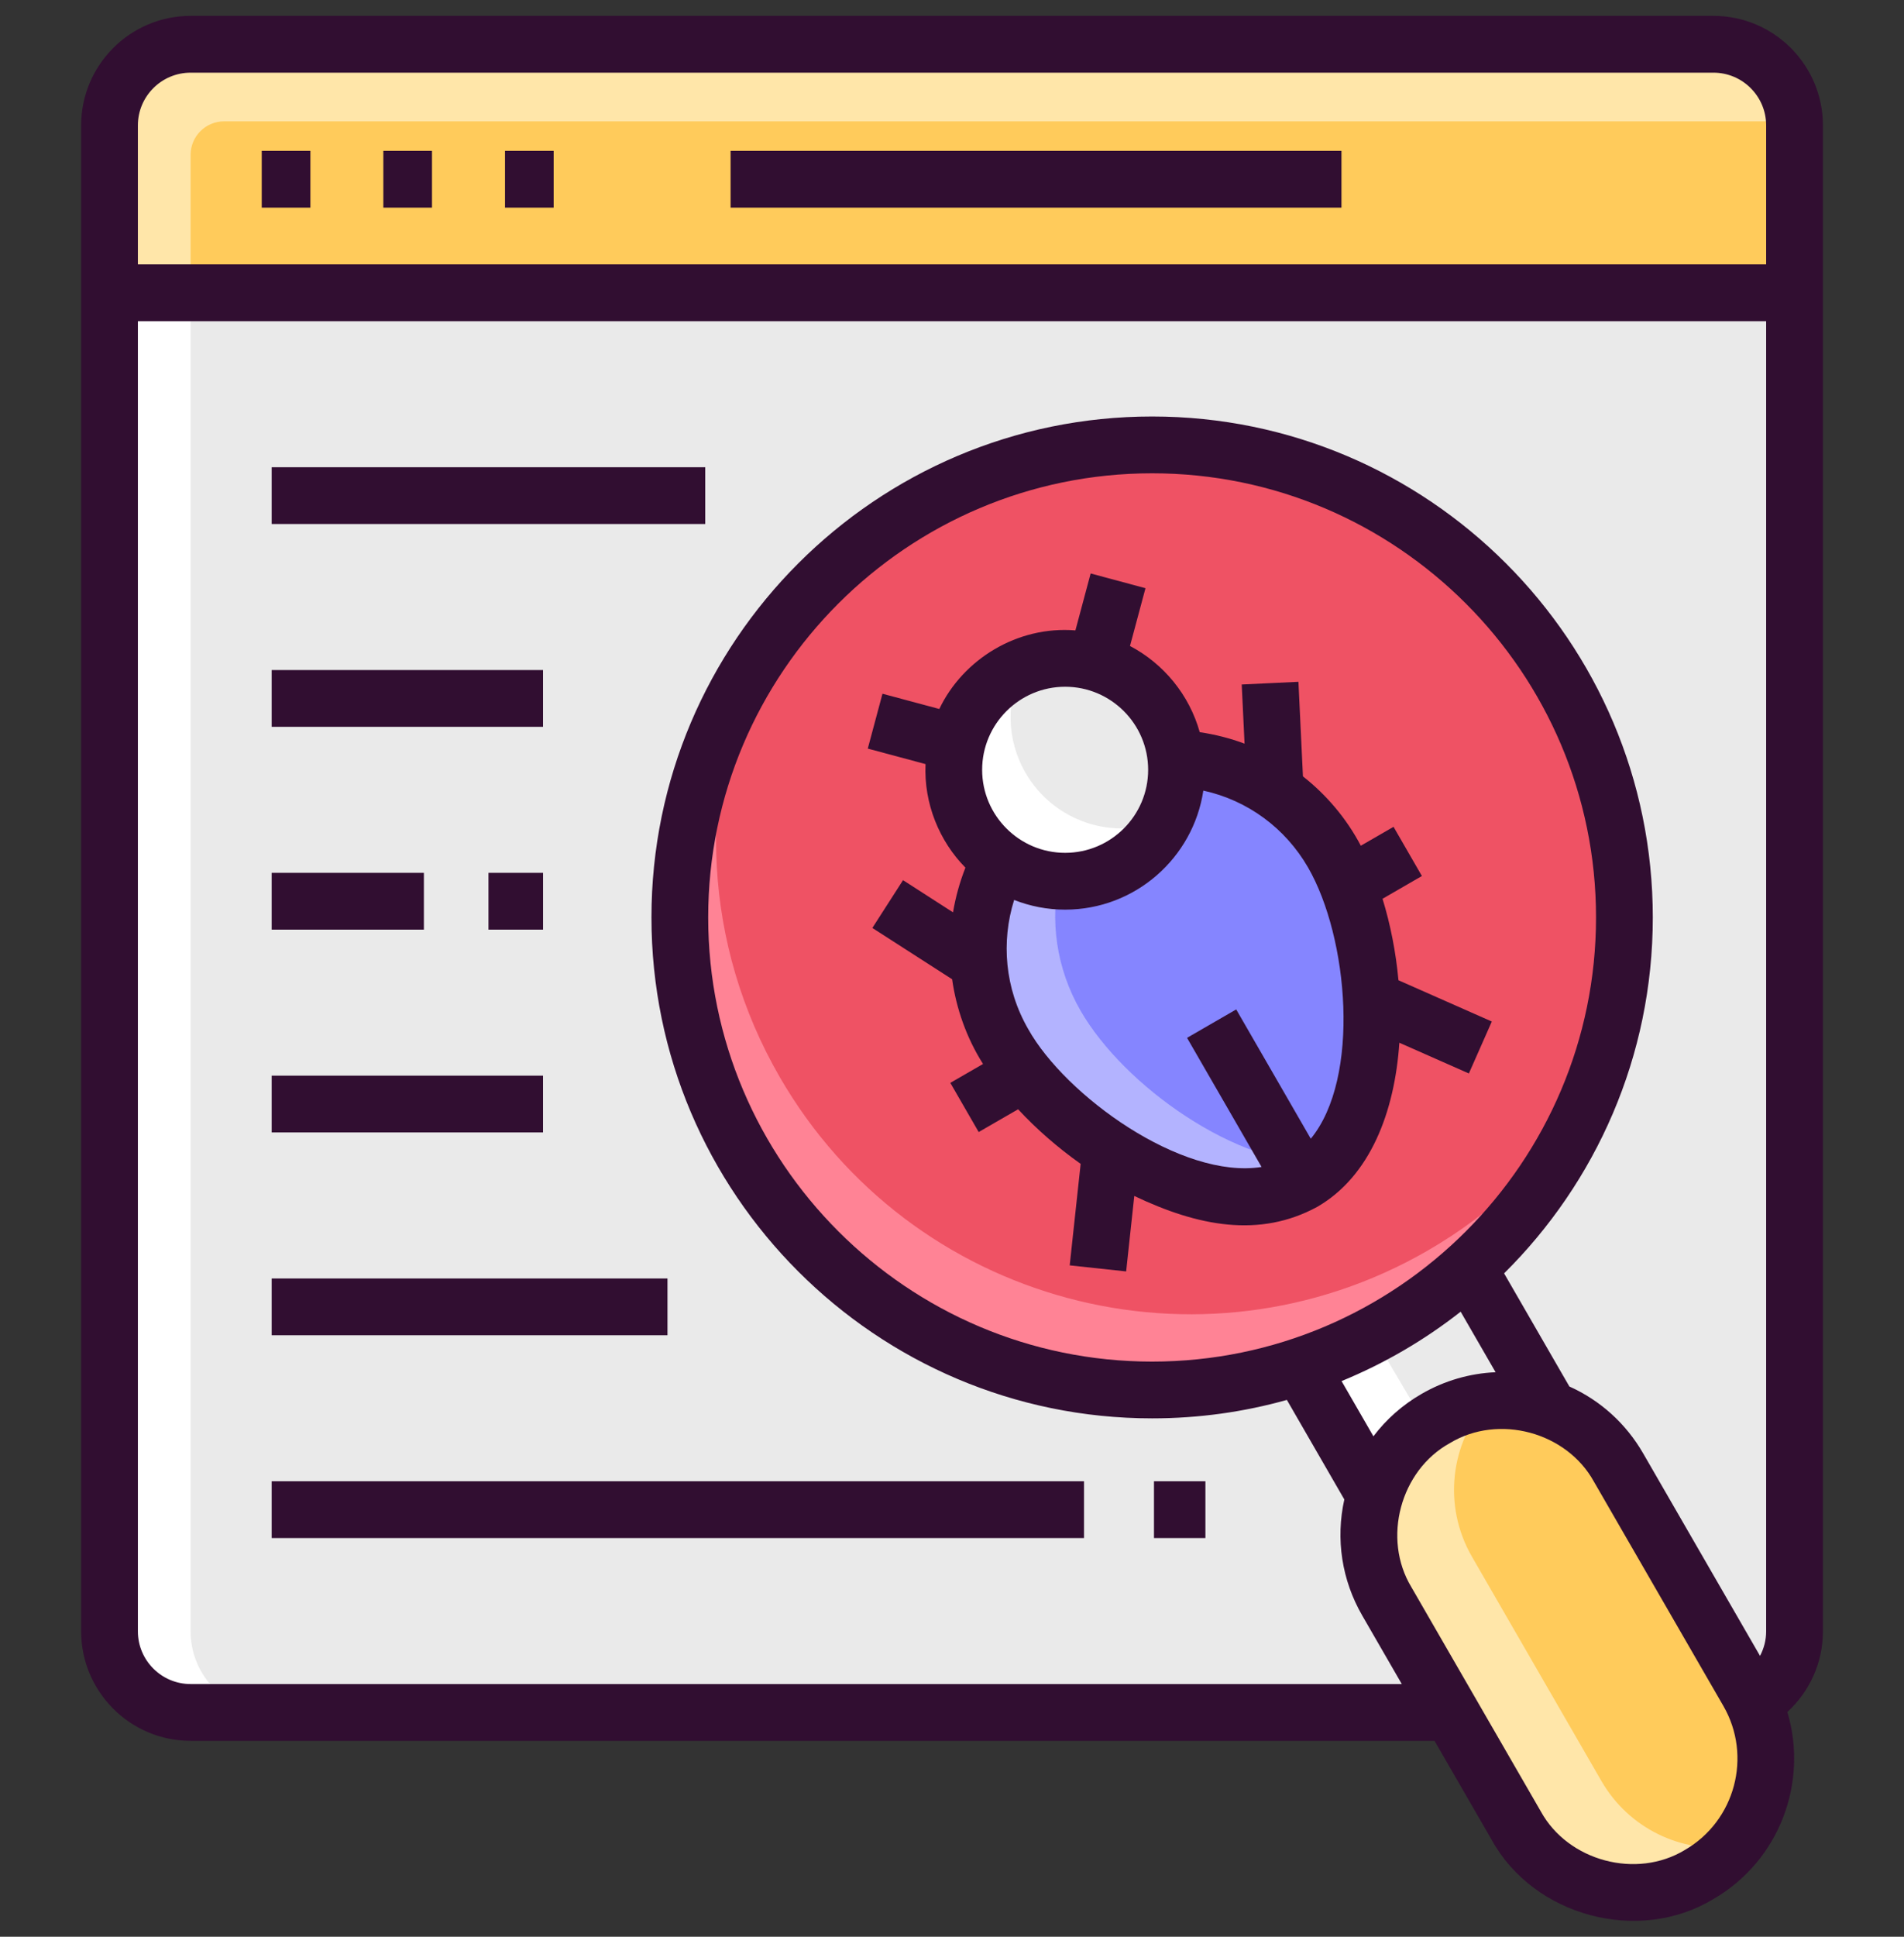 <svg width="60" height="61" viewBox="0 0 60 61" fill="none" xmlns="http://www.w3.org/2000/svg">
<rect x="0" y="0" width="60" height="61" fill="#333333" stroke="none"/>
<g clip-path="url(#clip0_1234_12168)">
<path d="M53.996 53.936H6.006C4.595 53.936 3.451 52.792 3.451 51.381V3.95C3.451 2.538 4.595 1.395 6.006 1.395H53.996C55.407 1.395 56.551 2.538 56.551 3.95V51.381C56.551 52.792 55.407 53.936 53.996 53.936Z" fill="#EAEAEA"/>
<path d="M6.006 51.381V3.95C6.006 2.538 7.15 1.395 8.561 1.395H6.006C4.595 1.395 3.451 2.538 3.451 3.95V51.381C3.451 52.792 4.595 53.936 6.006 53.936H8.561C7.15 53.936 6.006 52.792 6.006 51.381Z" fill="white"/>
<path d="M56.551 3.95C56.551 2.538 55.407 1.395 53.996 1.395H6.006C4.595 1.395 3.451 2.538 3.451 3.95V9.222H56.551V3.95Z" fill="#FFCB5B"/>
<path d="M6.006 4.878C6.006 4.295 6.479 3.822 7.063 3.822H56.544C56.477 2.47 55.364 1.395 53.996 1.395H6.006C4.595 1.395 3.451 2.538 3.451 3.95V9.222H6.006V4.878Z" fill="#FFE6A9"/>
<path d="M23.023 4.751H42.273V6.54H23.023V4.751Z" fill="#310E31"/>
<path d="M8.248 4.751H9.781V6.54H8.248V4.751Z" fill="#310E31"/>
<path d="M12.08 4.751H13.613V6.54H12.08V4.751Z" fill="#310E31"/>
<path d="M15.914 4.751H17.447V6.54H15.914V4.751Z" fill="#310E31"/>
<path d="M8.561 14.716H22.223V16.504H8.561V14.716Z" fill="#310E31"/>
<path d="M8.561 21.104H17.112V22.892H8.561V21.104Z" fill="#310E31"/>
<path d="M15.393 27.491H17.113V29.28H15.393V27.491Z" fill="#310E31"/>
<path d="M8.561 27.491H13.358V29.28H8.561V27.491Z" fill="#310E31"/>
<path d="M8.561 33.879H17.112V35.667H8.561V33.879Z" fill="#310E31"/>
<path d="M8.561 40.267H21.034V42.055H8.561V40.267Z" fill="#310E31"/>
<path d="M36.365 46.654H37.986V48.443H36.365V46.654Z" fill="#310E31"/>
<path d="M8.561 46.654H34.16V48.443H8.561V46.654Z" fill="#310E31"/>
<path d="M39.353 40.227L44.664 37.161L49.979 46.366L44.668 49.432L39.353 40.227Z" fill="#EAEAEA"/>
<path d="M41.46 39.013L39.355 40.228L44.67 49.433L46.868 48.164L41.46 39.013Z" fill="white"/>
<path d="M49.181 21.403C53.309 28.55 50.859 37.691 43.71 41.817C36.561 45.944 27.42 43.495 23.292 36.347C19.165 29.199 21.614 20.059 28.763 15.932C35.912 11.806 45.054 14.255 49.181 21.403Z" fill="#EF5264"/>
<path d="M44.988 39.39C37.839 43.517 28.697 41.068 24.57 33.92C22.151 29.733 21.992 24.862 23.71 20.716C20.741 25.28 20.383 31.309 23.292 36.347C27.419 43.495 36.561 45.944 43.71 41.817C46.671 40.108 48.825 37.538 50.04 34.607C48.797 36.518 47.097 38.172 44.988 39.39Z" fill="#FF8395"/>
<path d="M45.245 44.676C43.229 45.84 42.538 48.418 43.702 50.435L47.781 57.499C48.947 59.519 51.53 60.208 53.547 59.038C55.558 57.872 56.246 55.297 55.083 53.284L51.004 46.219C49.84 44.203 47.262 43.512 45.245 44.676Z" fill="#FFCB5B"/>
<path d="M50.464 56.094L46.385 49.03C45.457 47.422 45.709 45.459 46.87 44.139C46.313 44.203 45.761 44.378 45.245 44.676C43.229 45.84 42.538 48.419 43.702 50.435L47.781 57.5C48.947 59.519 51.53 60.208 53.547 59.039C53.953 58.803 54.305 58.509 54.599 58.175C52.98 58.361 51.331 57.595 50.464 56.094Z" fill="#FFE6A9"/>
<path d="M41.994 26.875C43.647 29.738 43.928 35.583 41.065 37.236C38.202 38.889 33.28 35.723 31.627 32.86C29.974 29.997 30.955 26.337 33.818 24.684C36.681 23.031 40.342 24.012 41.994 26.875Z" fill="#8585FF"/>
<path d="M34.054 31.838C32.498 29.143 33.277 25.742 35.762 23.974C35.095 24.092 34.438 24.326 33.818 24.684C30.955 26.337 29.974 29.997 31.627 32.86C33.28 35.723 38.202 38.889 41.065 37.236C41.333 37.081 41.575 36.889 41.789 36.665C38.974 36.742 35.412 34.19 34.054 31.838Z" fill="#B3B3FF"/>
<path d="M35.32 27.283C36.998 26.314 37.573 24.168 36.604 22.49C35.635 20.811 33.489 20.236 31.811 21.205C30.132 22.174 29.557 24.321 30.526 25.999C31.495 27.677 33.641 28.252 35.32 27.283Z" fill="#EAEAEA"/>
<path d="M32.316 24.339C31.702 23.276 31.709 22.025 32.222 21.005C32.083 21.063 31.946 21.129 31.812 21.206C30.133 22.175 29.558 24.322 30.527 26C31.496 27.679 33.643 28.254 35.321 27.285C35.936 26.93 36.402 26.416 36.7 25.825C35.096 26.493 33.208 25.884 32.316 24.339Z" fill="white"/>
<path d="M44.069 30.874C43.987 29.983 43.814 29.11 43.567 28.308L44.808 27.591L43.914 26.042L42.883 26.637C42.434 25.781 41.8 25.034 41.059 24.453L40.917 21.474L39.13 21.559L39.219 23.422C38.767 23.253 38.284 23.13 37.807 23.061C37.477 21.884 36.671 20.905 35.609 20.346L36.097 18.526L34.369 18.062L33.889 19.855C32.057 19.707 30.348 20.765 29.6 22.33L27.809 21.85L27.346 23.578L29.166 24.066C29.109 25.312 29.604 26.498 30.423 27.328C30.244 27.782 30.113 28.254 30.032 28.735L28.457 27.722L27.49 29.227L30.004 30.843C30.133 31.759 30.457 32.69 30.978 33.511L29.947 34.106L30.841 35.655L32.083 34.938C32.656 35.556 33.327 36.143 34.054 36.657L33.709 39.854L35.488 40.045L35.744 37.668C37.741 38.62 39.688 39.003 41.512 38.01C43.172 37.051 43.95 35.031 44.097 32.842L46.288 33.81L47.011 32.174L44.069 30.874ZM30.95 24.246C30.95 22.804 32.123 21.63 33.565 21.63C35.008 21.63 36.181 22.804 36.181 24.246C36.181 25.688 35.008 26.861 33.565 26.861C32.123 26.861 30.95 25.688 30.95 24.246ZM41.306 35.865L38.956 31.793L37.407 32.688L39.755 36.755C37.231 37.155 33.569 34.501 32.402 32.413C31.662 31.13 31.546 29.657 31.958 28.345C32.456 28.541 32.998 28.65 33.565 28.65C35.771 28.65 37.603 27.02 37.92 24.901C39.317 25.206 40.507 26.085 41.22 27.322C42.494 29.528 42.88 33.952 41.306 35.865Z" fill="#310E31"/>
<path d="M57.445 51.38V3.949C57.445 2.047 55.898 0.5 53.996 0.5H6.006C4.104 0.5 2.557 2.047 2.557 3.949V51.38C2.557 53.282 4.104 54.83 6.006 54.83H45.206L47.006 57.947C48.335 60.356 51.636 61.242 53.995 59.812C56.079 58.604 56.989 56.135 56.324 53.921C57.012 53.291 57.445 52.386 57.445 51.38ZM4.345 3.949C4.345 3.034 5.09 2.289 6.006 2.289H53.996C54.911 2.289 55.656 3.034 55.656 3.949V8.327H4.345V3.949ZM53.098 58.265C51.57 59.194 49.416 58.62 48.555 57.053L44.476 49.988C43.551 48.46 44.127 46.311 45.692 45.451C47.225 44.525 49.367 45.102 50.229 46.667L54.308 53.731C55.222 55.314 54.679 57.348 53.098 58.265ZM46.029 41.313L47.13 43.22C46.319 43.255 45.522 43.484 44.798 43.902C44.198 44.248 43.686 44.702 43.28 45.238L42.276 43.499C43.631 42.943 44.893 42.205 46.029 41.313ZM36.306 42.885C28.593 42.885 22.317 36.609 22.317 28.896C22.317 21.182 28.593 14.907 36.306 14.907C44.02 14.907 50.295 21.182 50.295 28.896C50.295 36.609 44.02 42.885 36.306 42.885ZM55.463 52.154L51.778 45.772C51.235 44.832 50.426 44.105 49.455 43.669L47.398 40.106C50.289 37.244 52.084 33.276 52.084 28.896C52.084 20.196 45.006 13.118 36.306 13.118C27.607 13.118 20.529 20.196 20.529 28.896C20.529 37.596 27.607 44.673 36.306 44.673C37.777 44.673 39.201 44.471 40.553 44.092L42.363 47.227C42.086 48.477 42.283 49.766 42.927 50.882L44.174 53.041H6.006C5.09 53.041 4.345 52.296 4.345 51.38V10.116H55.656V51.38C55.656 51.66 55.585 51.923 55.463 52.154Z" fill="#310E31"/>
</g>
<defs>
<clipPath id="clip0_1234_12168">
<rect width="60" height="60" fill="white" transform="translate(0 0.5)"/>
</clipPath>
</defs>
</svg>
